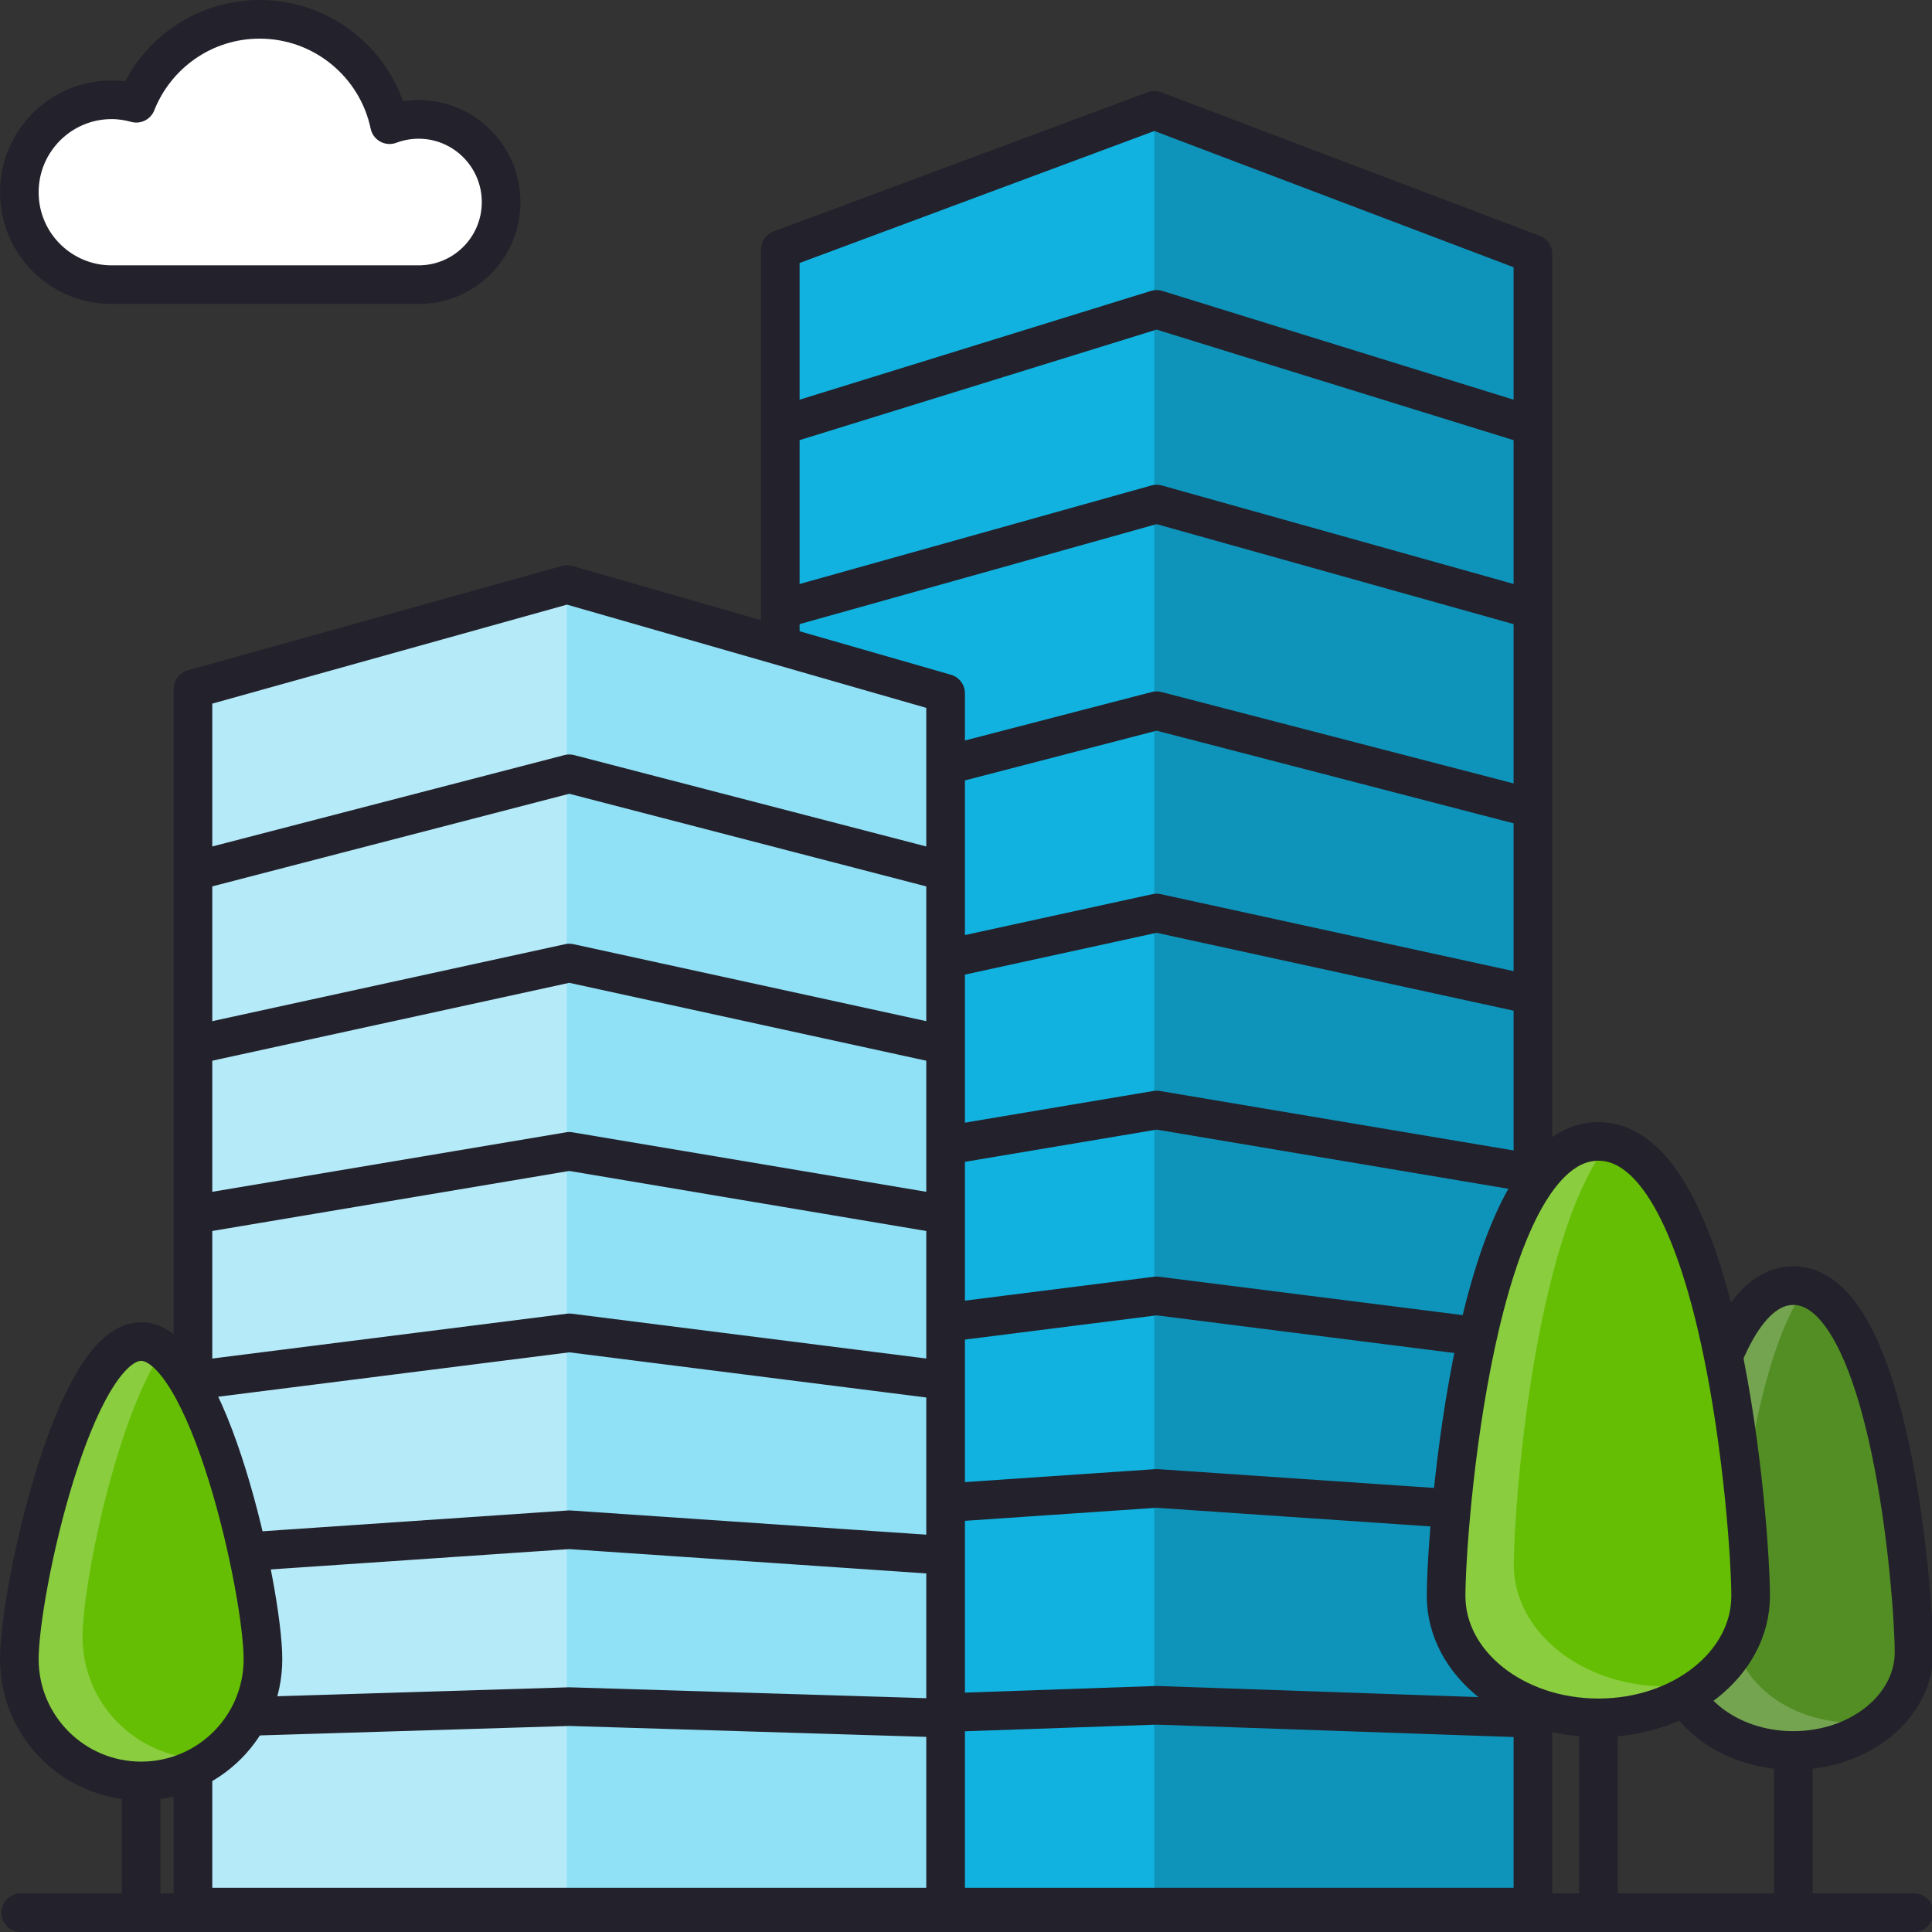 <?xml version="1.0" encoding="UTF-8" standalone="no"?>
<svg xmlns:dc="http://purl.org/dc/elements/1.1/" xmlns:cc="http://creativecommons.org/ns#" xmlns:rdf="http://www.w3.org/1999/02/22-rdf-syntax-ns#" xmlns:svg="http://www.w3.org/2000/svg" xmlns="http://www.w3.org/2000/svg" xmlns:sodipodi="http://sodipodi.sourceforge.net/DTD/sodipodi-0.dtd" xmlns:inkscape="http://www.inkscape.org/namespaces/inkscape" width="400" height="400" id="svg22172" version="1.1">
  <rect width="100%" height="100%" fill="#333333" stroke="none"/>
  <defs id="defs22174"></defs>
  <g id="layer1" transform="translate(0,-652.362)">
    <path style="fill:#0e94ba;stroke:none;stroke-width:8;stroke-linecap:round;stroke-linejoin:round;stroke-miterlimit:4;stroke-opacity:1;stroke-dasharray:none;fill-opacity:1" d="m 161.549,704.031 77.463,-28.823 78.363,29.724 0,342.276 -155.826,0 z" id="path13438"></path>
    <path style="fill:#11b2df;fill-opacity:1;stroke:none" d="M 239 22.844 L 161.562 51.656 L 161.562 394.844 L 239 394.844 L 239 22.844 z " transform="translate(0,652.362)" id="rect13440"></path>
    <path style="fill:#0e94ba;fill-opacity:1;stroke:none" d="M 239 22.844 L 239 394.844 L 317.375 394.844 L 317.375 52.562 L 239 22.844 z " id="rect13445" transform="translate(0,652.362)"></path>
    <path style="fill:none;stroke:#23212b;stroke-width:8;stroke-linecap:round;stroke-linejoin:round;stroke-miterlimit:4;stroke-opacity:1;stroke-dasharray:none" d="m 4.28,1048.362 392,0" id="path7263"></path>
    <path id="path7267-8" d="m 161.549,704.031 77.463,-28.823 78.363,29.724 0,342.276 -155.826,0 z" style="fill:none;stroke:#23212b;stroke-width:8;stroke-linecap:round;stroke-linejoin:round;stroke-miterlimit:4;stroke-opacity:1;stroke-dasharray:none"></path>
    <path id="path7287-8" d="m 163.093,819.325 76.368,-19.817 76.368,19.817" style="fill:none;stroke:#23212b;stroke-width:8;stroke-linecap:round;stroke-linejoin:round;stroke-miterlimit:4;stroke-opacity:1;stroke-dasharray:none"></path>
    <path style="fill:none;stroke:#23212b;stroke-width:8;stroke-linecap:round;stroke-linejoin:round;stroke-miterlimit:4;stroke-opacity:1;stroke-dasharray:none" d="m 163.093,858.056 76.368,-16.664 76.368,16.664" id="path7289-0"></path>
    <path id="path7291-9" d="m 163.093,895.024 76.368,-12.843 76.368,12.843" style="fill:none;stroke:#23212b;stroke-width:8;stroke-linecap:round;stroke-linejoin:round;stroke-miterlimit:4;stroke-opacity:1;stroke-dasharray:none"></path>
    <path style="fill:none;stroke:#23212b;stroke-width:8;stroke-linecap:round;stroke-linejoin:round;stroke-miterlimit:4;stroke-opacity:1;stroke-dasharray:none" d="m 163.093,930.318 76.368,-9.658 76.368,9.658" id="path7293-8"></path>
    <path id="path7295-9" d="m 163.093,965.721 76.368,-5.2 76.368,5.2" style="fill:none;stroke:#23212b;stroke-width:8;stroke-linecap:round;stroke-linejoin:round;stroke-miterlimit:4;stroke-opacity:1;stroke-dasharray:none"></path>
    <path style="fill:none;stroke:#23212b;stroke-width:8;stroke-linecap:round;stroke-linejoin:round;stroke-miterlimit:4;stroke-opacity:1;stroke-dasharray:none" d="m 163.093,778.116 76.368,-21.393 76.368,21.393" id="path7309-2"></path>
    <path id="path7311-6" d="m 163.093,740.061 76.368,-23.645 76.368,23.645" style="fill:none;stroke:#23212b;stroke-width:8;stroke-linecap:round;stroke-linejoin:round;stroke-miterlimit:4;stroke-opacity:1;stroke-dasharray:none"></path>
    <path style="fill:none;stroke:#23212b;stroke-width:8;stroke-linecap:round;stroke-linejoin:round;stroke-miterlimit:4;stroke-opacity:1;stroke-dasharray:none" d="m 163.093,1008.076 76.368,-2.652 76.368,2.652" id="path7359-9"></path>
    <path style="fill:#a1a1a1;fill-opacity:1;stroke:none" d="M 53.75 4 C 42.146 4 32.245 11.203 28.219 21.375 C 26.601 20.931 24.883 20.656 23.125 20.656 C 12.554 20.656 4 29.242 4 39.812 C 4 50.383 12.554 58.938 23.125 58.938 L 53.75 58.938 L 86.625 58.938 C 86.635 58.938 86.646 58.938 86.656 58.938 C 96.108 58.938 103.75 51.295 103.75 41.844 C 103.75 32.392 96.108 24.719 86.656 24.719 C 84.549 24.719 82.521 25.116 80.656 25.812 C 78.047 13.356 66.982 4 53.75 4 z " id="path13369" transform="translate(0,652.362)"></path>
    <path transform="translate(0,652.362)" id="path13378" d="M 53.75 4 C 42.146 4 32.245 11.203 28.219 21.375 C 26.601 20.931 24.883 20.656 23.125 20.656 C 12.554 20.656 4 29.242 4 39.812 C 4 50.383 12.554 58.938 23.125 58.938 L 53.75 58.938 L 86.625 58.938 C 86.635 58.938 86.646 58.938 86.656 58.938 C 96.108 58.938 103.75 51.295 103.75 41.844 C 103.75 32.392 96.108 24.719 86.656 24.719 C 84.549 24.719 82.521 25.116 80.656 25.812 C 78.047 13.356 66.982 4 53.75 4 z " style="fill:#ffffff;fill-opacity:1;stroke:#23212b;stroke-opacity:1;stroke-width:8;stroke-miterlimit:4;stroke-dasharray:none;stroke-linejoin:round;stroke-linecap:round"></path>
    <path style="fill:#528e24;stroke:none;stroke-width:8;stroke-linecap:round;stroke-linejoin:round;stroke-miterlimit:4;stroke-opacity:1;fill-opacity:1" d="m 396.28,994.443 c 0,11.233 -11.191,20.339 -24.995,20.339 -13.804,0 -24.995,-9.106 -24.995,-20.339 0,-11.233 4.763,-75.908 24.995,-75.908 20.232,0 24.995,64.675 24.995,75.908 z" id="path7366-8"></path>
    <path style="fill:#ffffff;stroke:none;stroke-width:8;stroke-linecap:round;stroke-linejoin:round;stroke-miterlimit:4;stroke-opacity:1;fill-opacity:0.196" d="M 371.281 266.188 C 351.049 266.188 346.281 330.861 346.281 342.094 C 346.281 353.327 357.477 362.406 371.281 362.406 C 378.368 362.406 384.764 360.012 389.312 356.156 C 387.531 356.484 385.684 356.656 383.781 356.656 C 369.977 356.656 358.781 347.577 358.781 336.344 C 358.781 327.233 361.929 282.966 373.906 266.562 C 373.062 266.314 372.186 266.188 371.281 266.188 z " transform="translate(0,652.362)" id="path13467"></path>
    <path style="fill:#ffffff;fill-opacity:1;stroke:#23212b;stroke-width:8;stroke-linecap:round;stroke-linejoin:round;stroke-miterlimit:4;stroke-opacity:1;stroke-dasharray:none" d="m 371.285,1016.267 0,29.94" id="path13384"></path>
    <path id="path13399" d="m 396.28,994.443 c 0,11.233 -11.191,20.339 -24.995,20.339 -13.804,0 -24.995,-9.106 -24.995,-20.339 0,-11.233 4.763,-75.908 24.995,-75.908 20.232,0 24.995,64.675 24.995,75.908 z" style="fill:none;stroke:#23212b;stroke-width:8;stroke-linecap:round;stroke-linejoin:round;stroke-miterlimit:4;stroke-opacity:1;fill-opacity:1"></path>
    <path id="path7364-8" d="m 362.45,982.806 c 0,13.929 -14.114,25.22 -31.525,25.22 -17.411,0 -31.525,-11.292 -31.525,-25.22 0,-13.929 6.008,-94.126 31.525,-94.126 25.518,0 31.525,80.197 31.525,94.126 z" style="fill:#66be04;stroke:none;stroke-width:8;stroke-linecap:round;stroke-linejoin:round;stroke-miterlimit:4;stroke-opacity:1;fill-opacity:1"></path>
    <path id="path13382" d="m 330.925,1011.286 0,34.403" style="fill:#ffffff;fill-opacity:1;stroke:#23212b;stroke-width:8;stroke-linecap:round;stroke-linejoin:round;stroke-miterlimit:4;stroke-opacity:1;stroke-dasharray:none"></path>
    <path style="fill:#ffffff;stroke:none;stroke-width:8;stroke-linecap:round;stroke-linejoin:round;stroke-miterlimit:4;stroke-opacity:1;fill-opacity:0.235" d="M 330.938 236.312 C 305.42 236.312 299.406 316.509 299.406 330.438 C 299.406 344.366 313.526 355.656 330.938 355.656 C 339.643 355.656 347.514 352.845 353.219 348.281 C 350.578 348.855 347.805 349.156 344.938 349.156 C 327.526 349.156 313.406 337.866 313.406 323.938 C 313.406 312.47 317.476 256.099 333.156 236.531 C 332.427 236.391 331.702 236.312 330.938 236.312 z " transform="translate(0,652.362)" id="path13462"></path>
    <path style="fill:none;stroke:#23212b;stroke-width:8;stroke-linecap:round;stroke-linejoin:round;stroke-miterlimit:4;stroke-opacity:1;fill-opacity:1" d="m 362.45,982.806 c 0,13.929 -14.114,25.22 -31.525,25.22 -17.411,0 -31.525,-11.292 -31.525,-25.22 0,-13.929 6.008,-94.126 31.525,-94.126 25.518,0 31.525,80.197 31.525,94.126 z" id="path13401"></path>
    <path id="path13424" d="m 39.95,795.004 77.463,-21.617 78.363,22.518 0,251.303 -155.826,0 z" style="fill:#90e0f6;fill-opacity:1;stroke:none"></path>
    <path style="fill:#b5eaf9;fill-opacity:1;stroke:none" d="m 117.406,773.393 -77.469,21.625 0,252.187 77.469,0 0,-273.812 z" id="rect13403"></path>
    <path style="fill:#90e0f6;fill-opacity:1;stroke:none" d="m 117.406,773.393 0,273.812 78.375,0 0,-251.312 -78.375,-22.5 z" id="rect13410"></path>
    <path style="fill:none;stroke:#23212b;stroke-width:8;stroke-linecap:round;stroke-linejoin:round;stroke-miterlimit:4;stroke-opacity:1;stroke-dasharray:none" d="m 39.95,795.004 77.463,-21.617 78.363,22.518 0,251.303 -155.826,0 z" id="path7265-3"></path>
    <path style="fill:none;stroke:#23212b;stroke-width:8;stroke-linecap:round;stroke-linejoin:round;stroke-miterlimit:4;stroke-opacity:1;stroke-dasharray:none" d="m 41.495,832.385 76.368,-19.817 76.368,19.817" id="path7277-1"></path>
    <path id="path7279-8" d="m 41.495,868.414 76.368,-16.664 76.368,16.664" style="fill:none;stroke:#23212b;stroke-width:8;stroke-linecap:round;stroke-linejoin:round;stroke-miterlimit:4;stroke-opacity:1;stroke-dasharray:none"></path>
    <path style="fill:none;stroke:#23212b;stroke-width:8;stroke-linecap:round;stroke-linejoin:round;stroke-miterlimit:4;stroke-opacity:1;stroke-dasharray:none" d="m 41.495,903.581 76.368,-12.843 76.368,12.843" id="path7281-9"></path>
    <path id="path7283-7" d="m 41.495,937.974 76.368,-9.658 76.368,9.658" style="fill:none;stroke:#23212b;stroke-width:8;stroke-linecap:round;stroke-linejoin:round;stroke-miterlimit:4;stroke-opacity:1;stroke-dasharray:none"></path>
    <path style="fill:none;stroke:#23212b;stroke-width:8;stroke-linecap:round;stroke-linejoin:round;stroke-miterlimit:4;stroke-opacity:1;stroke-dasharray:none" d="m 41.495,974.278 76.368,-5.2 76.368,5.2" id="path7285-0"></path>
    <path id="path7357-7" d="m 41.495,1008.035 76.368,-2.334 76.368,2.334" style="fill:none;stroke:#23212b;stroke-width:8;stroke-linecap:round;stroke-linejoin:round;stroke-miterlimit:4;stroke-opacity:1;stroke-dasharray:none"></path>
    <path style="fill:#66be04;fill-opacity:1;stroke:none" d="m 54.441,995.867 c 0,13.929 -11.292,25.22 -25.22,25.22 C 15.292,1021.087 4,1009.795 4,995.867 c 0,-13.929 11.292,-65.753 25.22,-65.753 13.929,0 25.22,51.824 25.22,65.753 z" id="path7361-2"></path>
    <path style="fill:#ffffff;fill-opacity:1;stroke:#23212b;stroke-width:8;stroke-linecap:round;stroke-linejoin:round;stroke-miterlimit:4;stroke-opacity:1;stroke-dasharray:none" d="m 29.22,1021.631 0,25.462" id="path13380"></path>
    <path style="fill:#ffffff;fill-opacity:0.235;stroke:none" d="M 29.219 277.75 C 15.29 277.75 4 329.571 4 343.5 C 4 357.429 15.29 368.719 29.219 368.719 C 34.644 368.719 39.668 367.009 43.781 364.094 C 43.29 364.122 42.811 364.125 42.312 364.125 C 28.384 364.125 17.094 352.835 17.094 338.906 C 17.094 327.991 24.015 293.812 33.719 279.531 C 32.259 278.392 30.754 277.75 29.219 277.75 z " transform="translate(0,652.362)" id="path13455"></path>
    <path id="path13386" d="m 54.441,995.867 c 0,13.929 -11.292,25.22 -25.22,25.22 C 15.292,1021.087 4,1009.795 4,995.867 c 0,-13.929 11.292,-65.753 25.22,-65.753 13.929,0 25.22,51.824 25.22,65.753 z" style="fill:none;stroke:#23212b;stroke-width:8;stroke-linecap:round;stroke-linejoin:round;stroke-miterlimit:4;stroke-opacity:1"></path>
  </g>
</svg>
